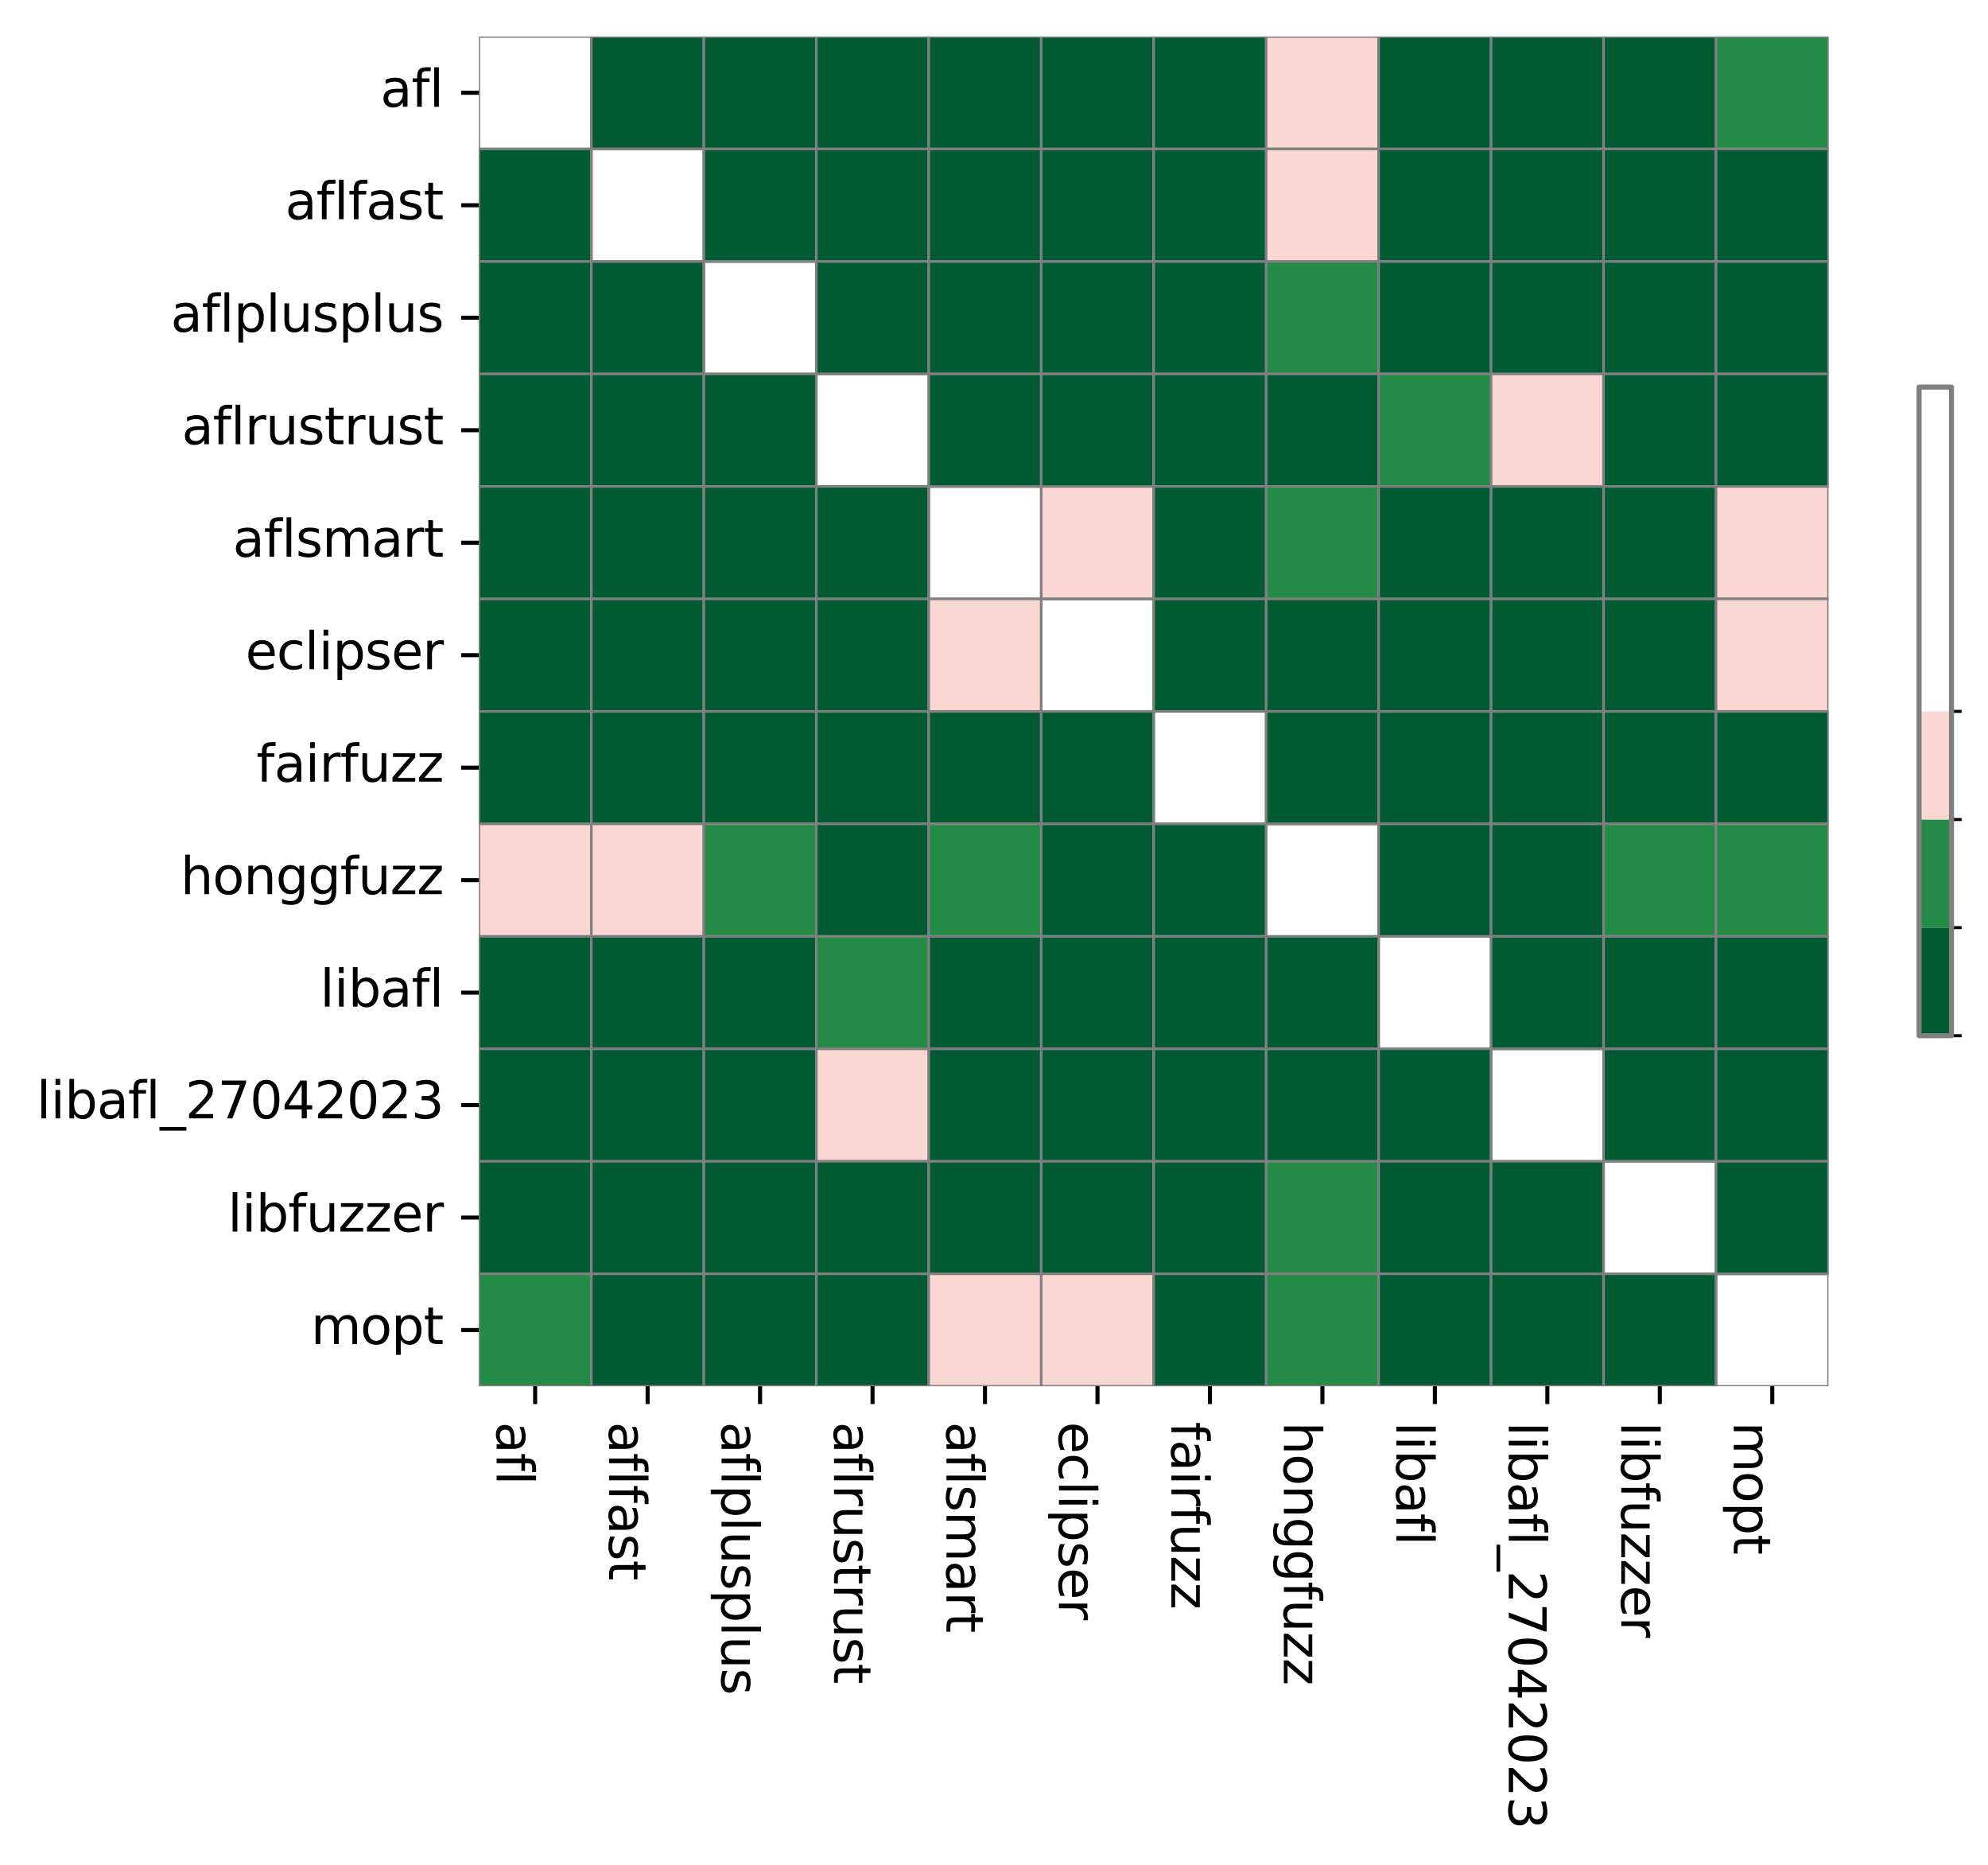 <?xml version="1.0" encoding="utf-8" standalone="no"?>
<!DOCTYPE svg PUBLIC "-//W3C//DTD SVG 1.1//EN"
  "http://www.w3.org/Graphics/SVG/1.1/DTD/svg11.dtd">
<svg xmlns:xlink="http://www.w3.org/1999/xlink" width="391.993pt" height="367.743pt" viewBox="0 0 391.993 367.743" xmlns="http://www.w3.org/2000/svg" version="1.1">
 <defs>
  <style type="text/css">*{stroke-linejoin: round; stroke-linecap: butt}</style>
 </defs>
 <g id="figure_1">
  <g id="patch_1">
   <path d="M 0 367.743 
L 391.993 367.743 
L 391.993 0 
L 0 0 
z
" style="fill: #ffffff"/>
  </g>
  <g id="axes_1">
   <g id="patch_2">
    <path d="M 94.431 273.312 
L 360.543 273.312 
L 360.543 7.2 
L 94.431 7.2 
z
" style="fill: #ffffff"/>
   </g>
   <g id="QuadMesh_1">
    <path d="M 94.431 7.2 
L 116.607 7.2 
L 116.607 29.376 
L 94.431 29.376 
L 94.431 7.2 
" clip-path="url(#pfaaa83b028)" style="fill: none; stroke: #808080; stroke-width: 0.5"/>
    <path d="M 116.607 7.2 
L 138.783 7.2 
L 138.783 29.376 
L 116.607 29.376 
L 116.607 7.2 
" clip-path="url(#pfaaa83b028)" style="fill: #005a32; stroke: #808080; stroke-width: 0.5"/>
    <path d="M 138.783 7.2 
L 160.959 7.2 
L 160.959 29.376 
L 138.783 29.376 
L 138.783 7.2 
" clip-path="url(#pfaaa83b028)" style="fill: #005a32; stroke: #808080; stroke-width: 0.5"/>
    <path d="M 160.959 7.2 
L 183.135 7.2 
L 183.135 29.376 
L 160.959 29.376 
L 160.959 7.2 
" clip-path="url(#pfaaa83b028)" style="fill: #005a32; stroke: #808080; stroke-width: 0.5"/>
    <path d="M 183.135 7.2 
L 205.311 7.2 
L 205.311 29.376 
L 183.135 29.376 
L 183.135 7.2 
" clip-path="url(#pfaaa83b028)" style="fill: #005a32; stroke: #808080; stroke-width: 0.5"/>
    <path d="M 205.311 7.2 
L 227.487 7.2 
L 227.487 29.376 
L 205.311 29.376 
L 205.311 7.2 
" clip-path="url(#pfaaa83b028)" style="fill: #005a32; stroke: #808080; stroke-width: 0.5"/>
    <path d="M 227.487 7.2 
L 249.663 7.2 
L 249.663 29.376 
L 227.487 29.376 
L 227.487 7.2 
" clip-path="url(#pfaaa83b028)" style="fill: #005a32; stroke: #808080; stroke-width: 0.5"/>
    <path d="M 249.663 7.2 
L 271.839 7.2 
L 271.839 29.376 
L 249.663 29.376 
L 249.663 7.2 
" clip-path="url(#pfaaa83b028)" style="fill: #fbd7d4; stroke: #808080; stroke-width: 0.5"/>
    <path d="M 271.839 7.2 
L 294.015 7.2 
L 294.015 29.376 
L 271.839 29.376 
L 271.839 7.2 
" clip-path="url(#pfaaa83b028)" style="fill: #005a32; stroke: #808080; stroke-width: 0.5"/>
    <path d="M 294.015 7.2 
L 316.191 7.2 
L 316.191 29.376 
L 294.015 29.376 
L 294.015 7.2 
" clip-path="url(#pfaaa83b028)" style="fill: #005a32; stroke: #808080; stroke-width: 0.5"/>
    <path d="M 316.191 7.2 
L 338.367 7.2 
L 338.367 29.376 
L 316.191 29.376 
L 316.191 7.2 
" clip-path="url(#pfaaa83b028)" style="fill: #005a32; stroke: #808080; stroke-width: 0.5"/>
    <path d="M 338.367 7.2 
L 360.543 7.2 
L 360.543 29.376 
L 338.367 29.376 
L 338.367 7.2 
" clip-path="url(#pfaaa83b028)" style="fill: #238b45; stroke: #808080; stroke-width: 0.5"/>
    <path d="M 94.431 29.376 
L 116.607 29.376 
L 116.607 51.552 
L 94.431 51.552 
L 94.431 29.376 
" clip-path="url(#pfaaa83b028)" style="fill: #005a32; stroke: #808080; stroke-width: 0.5"/>
    <path d="M 116.607 29.376 
L 138.783 29.376 
L 138.783 51.552 
L 116.607 51.552 
L 116.607 29.376 
" clip-path="url(#pfaaa83b028)" style="fill: none; stroke: #808080; stroke-width: 0.5"/>
    <path d="M 138.783 29.376 
L 160.959 29.376 
L 160.959 51.552 
L 138.783 51.552 
L 138.783 29.376 
" clip-path="url(#pfaaa83b028)" style="fill: #005a32; stroke: #808080; stroke-width: 0.5"/>
    <path d="M 160.959 29.376 
L 183.135 29.376 
L 183.135 51.552 
L 160.959 51.552 
L 160.959 29.376 
" clip-path="url(#pfaaa83b028)" style="fill: #005a32; stroke: #808080; stroke-width: 0.5"/>
    <path d="M 183.135 29.376 
L 205.311 29.376 
L 205.311 51.552 
L 183.135 51.552 
L 183.135 29.376 
" clip-path="url(#pfaaa83b028)" style="fill: #005a32; stroke: #808080; stroke-width: 0.5"/>
    <path d="M 205.311 29.376 
L 227.487 29.376 
L 227.487 51.552 
L 205.311 51.552 
L 205.311 29.376 
" clip-path="url(#pfaaa83b028)" style="fill: #005a32; stroke: #808080; stroke-width: 0.5"/>
    <path d="M 227.487 29.376 
L 249.663 29.376 
L 249.663 51.552 
L 227.487 51.552 
L 227.487 29.376 
" clip-path="url(#pfaaa83b028)" style="fill: #005a32; stroke: #808080; stroke-width: 0.5"/>
    <path d="M 249.663 29.376 
L 271.839 29.376 
L 271.839 51.552 
L 249.663 51.552 
L 249.663 29.376 
" clip-path="url(#pfaaa83b028)" style="fill: #fbd7d4; stroke: #808080; stroke-width: 0.5"/>
    <path d="M 271.839 29.376 
L 294.015 29.376 
L 294.015 51.552 
L 271.839 51.552 
L 271.839 29.376 
" clip-path="url(#pfaaa83b028)" style="fill: #005a32; stroke: #808080; stroke-width: 0.5"/>
    <path d="M 294.015 29.376 
L 316.191 29.376 
L 316.191 51.552 
L 294.015 51.552 
L 294.015 29.376 
" clip-path="url(#pfaaa83b028)" style="fill: #005a32; stroke: #808080; stroke-width: 0.5"/>
    <path d="M 316.191 29.376 
L 338.367 29.376 
L 338.367 51.552 
L 316.191 51.552 
L 316.191 29.376 
" clip-path="url(#pfaaa83b028)" style="fill: #005a32; stroke: #808080; stroke-width: 0.5"/>
    <path d="M 338.367 29.376 
L 360.543 29.376 
L 360.543 51.552 
L 338.367 51.552 
L 338.367 29.376 
" clip-path="url(#pfaaa83b028)" style="fill: #005a32; stroke: #808080; stroke-width: 0.5"/>
    <path d="M 94.431 51.552 
L 116.607 51.552 
L 116.607 73.728 
L 94.431 73.728 
L 94.431 51.552 
" clip-path="url(#pfaaa83b028)" style="fill: #005a32; stroke: #808080; stroke-width: 0.5"/>
    <path d="M 116.607 51.552 
L 138.783 51.552 
L 138.783 73.728 
L 116.607 73.728 
L 116.607 51.552 
" clip-path="url(#pfaaa83b028)" style="fill: #005a32; stroke: #808080; stroke-width: 0.5"/>
    <path d="M 138.783 51.552 
L 160.959 51.552 
L 160.959 73.728 
L 138.783 73.728 
L 138.783 51.552 
" clip-path="url(#pfaaa83b028)" style="fill: none; stroke: #808080; stroke-width: 0.5"/>
    <path d="M 160.959 51.552 
L 183.135 51.552 
L 183.135 73.728 
L 160.959 73.728 
L 160.959 51.552 
" clip-path="url(#pfaaa83b028)" style="fill: #005a32; stroke: #808080; stroke-width: 0.5"/>
    <path d="M 183.135 51.552 
L 205.311 51.552 
L 205.311 73.728 
L 183.135 73.728 
L 183.135 51.552 
" clip-path="url(#pfaaa83b028)" style="fill: #005a32; stroke: #808080; stroke-width: 0.5"/>
    <path d="M 205.311 51.552 
L 227.487 51.552 
L 227.487 73.728 
L 205.311 73.728 
L 205.311 51.552 
" clip-path="url(#pfaaa83b028)" style="fill: #005a32; stroke: #808080; stroke-width: 0.5"/>
    <path d="M 227.487 51.552 
L 249.663 51.552 
L 249.663 73.728 
L 227.487 73.728 
L 227.487 51.552 
" clip-path="url(#pfaaa83b028)" style="fill: #005a32; stroke: #808080; stroke-width: 0.5"/>
    <path d="M 249.663 51.552 
L 271.839 51.552 
L 271.839 73.728 
L 249.663 73.728 
L 249.663 51.552 
" clip-path="url(#pfaaa83b028)" style="fill: #238b45; stroke: #808080; stroke-width: 0.5"/>
    <path d="M 271.839 51.552 
L 294.015 51.552 
L 294.015 73.728 
L 271.839 73.728 
L 271.839 51.552 
" clip-path="url(#pfaaa83b028)" style="fill: #005a32; stroke: #808080; stroke-width: 0.5"/>
    <path d="M 294.015 51.552 
L 316.191 51.552 
L 316.191 73.728 
L 294.015 73.728 
L 294.015 51.552 
" clip-path="url(#pfaaa83b028)" style="fill: #005a32; stroke: #808080; stroke-width: 0.5"/>
    <path d="M 316.191 51.552 
L 338.367 51.552 
L 338.367 73.728 
L 316.191 73.728 
L 316.191 51.552 
" clip-path="url(#pfaaa83b028)" style="fill: #005a32; stroke: #808080; stroke-width: 0.5"/>
    <path d="M 338.367 51.552 
L 360.543 51.552 
L 360.543 73.728 
L 338.367 73.728 
L 338.367 51.552 
" clip-path="url(#pfaaa83b028)" style="fill: #005a32; stroke: #808080; stroke-width: 0.5"/>
    <path d="M 94.431 73.728 
L 116.607 73.728 
L 116.607 95.904 
L 94.431 95.904 
L 94.431 73.728 
" clip-path="url(#pfaaa83b028)" style="fill: #005a32; stroke: #808080; stroke-width: 0.5"/>
    <path d="M 116.607 73.728 
L 138.783 73.728 
L 138.783 95.904 
L 116.607 95.904 
L 116.607 73.728 
" clip-path="url(#pfaaa83b028)" style="fill: #005a32; stroke: #808080; stroke-width: 0.5"/>
    <path d="M 138.783 73.728 
L 160.959 73.728 
L 160.959 95.904 
L 138.783 95.904 
L 138.783 73.728 
" clip-path="url(#pfaaa83b028)" style="fill: #005a32; stroke: #808080; stroke-width: 0.5"/>
    <path d="M 160.959 73.728 
L 183.135 73.728 
L 183.135 95.904 
L 160.959 95.904 
L 160.959 73.728 
" clip-path="url(#pfaaa83b028)" style="fill: none; stroke: #808080; stroke-width: 0.5"/>
    <path d="M 183.135 73.728 
L 205.311 73.728 
L 205.311 95.904 
L 183.135 95.904 
L 183.135 73.728 
" clip-path="url(#pfaaa83b028)" style="fill: #005a32; stroke: #808080; stroke-width: 0.5"/>
    <path d="M 205.311 73.728 
L 227.487 73.728 
L 227.487 95.904 
L 205.311 95.904 
L 205.311 73.728 
" clip-path="url(#pfaaa83b028)" style="fill: #005a32; stroke: #808080; stroke-width: 0.5"/>
    <path d="M 227.487 73.728 
L 249.663 73.728 
L 249.663 95.904 
L 227.487 95.904 
L 227.487 73.728 
" clip-path="url(#pfaaa83b028)" style="fill: #005a32; stroke: #808080; stroke-width: 0.5"/>
    <path d="M 249.663 73.728 
L 271.839 73.728 
L 271.839 95.904 
L 249.663 95.904 
L 249.663 73.728 
" clip-path="url(#pfaaa83b028)" style="fill: #005a32; stroke: #808080; stroke-width: 0.5"/>
    <path d="M 271.839 73.728 
L 294.015 73.728 
L 294.015 95.904 
L 271.839 95.904 
L 271.839 73.728 
" clip-path="url(#pfaaa83b028)" style="fill: #238b45; stroke: #808080; stroke-width: 0.5"/>
    <path d="M 294.015 73.728 
L 316.191 73.728 
L 316.191 95.904 
L 294.015 95.904 
L 294.015 73.728 
" clip-path="url(#pfaaa83b028)" style="fill: #fbd7d4; stroke: #808080; stroke-width: 0.5"/>
    <path d="M 316.191 73.728 
L 338.367 73.728 
L 338.367 95.904 
L 316.191 95.904 
L 316.191 73.728 
" clip-path="url(#pfaaa83b028)" style="fill: #005a32; stroke: #808080; stroke-width: 0.5"/>
    <path d="M 338.367 73.728 
L 360.543 73.728 
L 360.543 95.904 
L 338.367 95.904 
L 338.367 73.728 
" clip-path="url(#pfaaa83b028)" style="fill: #005a32; stroke: #808080; stroke-width: 0.5"/>
    <path d="M 94.431 95.904 
L 116.607 95.904 
L 116.607 118.08 
L 94.431 118.08 
L 94.431 95.904 
" clip-path="url(#pfaaa83b028)" style="fill: #005a32; stroke: #808080; stroke-width: 0.5"/>
    <path d="M 116.607 95.904 
L 138.783 95.904 
L 138.783 118.08 
L 116.607 118.08 
L 116.607 95.904 
" clip-path="url(#pfaaa83b028)" style="fill: #005a32; stroke: #808080; stroke-width: 0.5"/>
    <path d="M 138.783 95.904 
L 160.959 95.904 
L 160.959 118.08 
L 138.783 118.08 
L 138.783 95.904 
" clip-path="url(#pfaaa83b028)" style="fill: #005a32; stroke: #808080; stroke-width: 0.5"/>
    <path d="M 160.959 95.904 
L 183.135 95.904 
L 183.135 118.08 
L 160.959 118.08 
L 160.959 95.904 
" clip-path="url(#pfaaa83b028)" style="fill: #005a32; stroke: #808080; stroke-width: 0.5"/>
    <path d="M 183.135 95.904 
L 205.311 95.904 
L 205.311 118.08 
L 183.135 118.08 
L 183.135 95.904 
" clip-path="url(#pfaaa83b028)" style="fill: none; stroke: #808080; stroke-width: 0.5"/>
    <path d="M 205.311 95.904 
L 227.487 95.904 
L 227.487 118.08 
L 205.311 118.08 
L 205.311 95.904 
" clip-path="url(#pfaaa83b028)" style="fill: #fbd7d4; stroke: #808080; stroke-width: 0.5"/>
    <path d="M 227.487 95.904 
L 249.663 95.904 
L 249.663 118.08 
L 227.487 118.08 
L 227.487 95.904 
" clip-path="url(#pfaaa83b028)" style="fill: #005a32; stroke: #808080; stroke-width: 0.5"/>
    <path d="M 249.663 95.904 
L 271.839 95.904 
L 271.839 118.08 
L 249.663 118.08 
L 249.663 95.904 
" clip-path="url(#pfaaa83b028)" style="fill: #238b45; stroke: #808080; stroke-width: 0.5"/>
    <path d="M 271.839 95.904 
L 294.015 95.904 
L 294.015 118.08 
L 271.839 118.08 
L 271.839 95.904 
" clip-path="url(#pfaaa83b028)" style="fill: #005a32; stroke: #808080; stroke-width: 0.5"/>
    <path d="M 294.015 95.904 
L 316.191 95.904 
L 316.191 118.08 
L 294.015 118.08 
L 294.015 95.904 
" clip-path="url(#pfaaa83b028)" style="fill: #005a32; stroke: #808080; stroke-width: 0.5"/>
    <path d="M 316.191 95.904 
L 338.367 95.904 
L 338.367 118.08 
L 316.191 118.08 
L 316.191 95.904 
" clip-path="url(#pfaaa83b028)" style="fill: #005a32; stroke: #808080; stroke-width: 0.5"/>
    <path d="M 338.367 95.904 
L 360.543 95.904 
L 360.543 118.08 
L 338.367 118.08 
L 338.367 95.904 
" clip-path="url(#pfaaa83b028)" style="fill: #fbd7d4; stroke: #808080; stroke-width: 0.5"/>
    <path d="M 94.431 118.08 
L 116.607 118.08 
L 116.607 140.256 
L 94.431 140.256 
L 94.431 118.08 
" clip-path="url(#pfaaa83b028)" style="fill: #005a32; stroke: #808080; stroke-width: 0.5"/>
    <path d="M 116.607 118.08 
L 138.783 118.08 
L 138.783 140.256 
L 116.607 140.256 
L 116.607 118.08 
" clip-path="url(#pfaaa83b028)" style="fill: #005a32; stroke: #808080; stroke-width: 0.5"/>
    <path d="M 138.783 118.08 
L 160.959 118.08 
L 160.959 140.256 
L 138.783 140.256 
L 138.783 118.08 
" clip-path="url(#pfaaa83b028)" style="fill: #005a32; stroke: #808080; stroke-width: 0.5"/>
    <path d="M 160.959 118.08 
L 183.135 118.08 
L 183.135 140.256 
L 160.959 140.256 
L 160.959 118.08 
" clip-path="url(#pfaaa83b028)" style="fill: #005a32; stroke: #808080; stroke-width: 0.5"/>
    <path d="M 183.135 118.08 
L 205.311 118.08 
L 205.311 140.256 
L 183.135 140.256 
L 183.135 118.08 
" clip-path="url(#pfaaa83b028)" style="fill: #fbd7d4; stroke: #808080; stroke-width: 0.5"/>
    <path d="M 205.311 118.08 
L 227.487 118.08 
L 227.487 140.256 
L 205.311 140.256 
L 205.311 118.08 
" clip-path="url(#pfaaa83b028)" style="fill: none; stroke: #808080; stroke-width: 0.5"/>
    <path d="M 227.487 118.08 
L 249.663 118.08 
L 249.663 140.256 
L 227.487 140.256 
L 227.487 118.08 
" clip-path="url(#pfaaa83b028)" style="fill: #005a32; stroke: #808080; stroke-width: 0.5"/>
    <path d="M 249.663 118.08 
L 271.839 118.08 
L 271.839 140.256 
L 249.663 140.256 
L 249.663 118.08 
" clip-path="url(#pfaaa83b028)" style="fill: #005a32; stroke: #808080; stroke-width: 0.5"/>
    <path d="M 271.839 118.08 
L 294.015 118.08 
L 294.015 140.256 
L 271.839 140.256 
L 271.839 118.08 
" clip-path="url(#pfaaa83b028)" style="fill: #005a32; stroke: #808080; stroke-width: 0.5"/>
    <path d="M 294.015 118.08 
L 316.191 118.08 
L 316.191 140.256 
L 294.015 140.256 
L 294.015 118.08 
" clip-path="url(#pfaaa83b028)" style="fill: #005a32; stroke: #808080; stroke-width: 0.5"/>
    <path d="M 316.191 118.08 
L 338.367 118.08 
L 338.367 140.256 
L 316.191 140.256 
L 316.191 118.08 
" clip-path="url(#pfaaa83b028)" style="fill: #005a32; stroke: #808080; stroke-width: 0.5"/>
    <path d="M 338.367 118.08 
L 360.543 118.08 
L 360.543 140.256 
L 338.367 140.256 
L 338.367 118.08 
" clip-path="url(#pfaaa83b028)" style="fill: #fbd7d4; stroke: #808080; stroke-width: 0.5"/>
    <path d="M 94.431 140.256 
L 116.607 140.256 
L 116.607 162.432 
L 94.431 162.432 
L 94.431 140.256 
" clip-path="url(#pfaaa83b028)" style="fill: #005a32; stroke: #808080; stroke-width: 0.5"/>
    <path d="M 116.607 140.256 
L 138.783 140.256 
L 138.783 162.432 
L 116.607 162.432 
L 116.607 140.256 
" clip-path="url(#pfaaa83b028)" style="fill: #005a32; stroke: #808080; stroke-width: 0.5"/>
    <path d="M 138.783 140.256 
L 160.959 140.256 
L 160.959 162.432 
L 138.783 162.432 
L 138.783 140.256 
" clip-path="url(#pfaaa83b028)" style="fill: #005a32; stroke: #808080; stroke-width: 0.5"/>
    <path d="M 160.959 140.256 
L 183.135 140.256 
L 183.135 162.432 
L 160.959 162.432 
L 160.959 140.256 
" clip-path="url(#pfaaa83b028)" style="fill: #005a32; stroke: #808080; stroke-width: 0.5"/>
    <path d="M 183.135 140.256 
L 205.311 140.256 
L 205.311 162.432 
L 183.135 162.432 
L 183.135 140.256 
" clip-path="url(#pfaaa83b028)" style="fill: #005a32; stroke: #808080; stroke-width: 0.5"/>
    <path d="M 205.311 140.256 
L 227.487 140.256 
L 227.487 162.432 
L 205.311 162.432 
L 205.311 140.256 
" clip-path="url(#pfaaa83b028)" style="fill: #005a32; stroke: #808080; stroke-width: 0.5"/>
    <path d="M 227.487 140.256 
L 249.663 140.256 
L 249.663 162.432 
L 227.487 162.432 
L 227.487 140.256 
" clip-path="url(#pfaaa83b028)" style="fill: none; stroke: #808080; stroke-width: 0.5"/>
    <path d="M 249.663 140.256 
L 271.839 140.256 
L 271.839 162.432 
L 249.663 162.432 
L 249.663 140.256 
" clip-path="url(#pfaaa83b028)" style="fill: #005a32; stroke: #808080; stroke-width: 0.5"/>
    <path d="M 271.839 140.256 
L 294.015 140.256 
L 294.015 162.432 
L 271.839 162.432 
L 271.839 140.256 
" clip-path="url(#pfaaa83b028)" style="fill: #005a32; stroke: #808080; stroke-width: 0.5"/>
    <path d="M 294.015 140.256 
L 316.191 140.256 
L 316.191 162.432 
L 294.015 162.432 
L 294.015 140.256 
" clip-path="url(#pfaaa83b028)" style="fill: #005a32; stroke: #808080; stroke-width: 0.5"/>
    <path d="M 316.191 140.256 
L 338.367 140.256 
L 338.367 162.432 
L 316.191 162.432 
L 316.191 140.256 
" clip-path="url(#pfaaa83b028)" style="fill: #005a32; stroke: #808080; stroke-width: 0.5"/>
    <path d="M 338.367 140.256 
L 360.543 140.256 
L 360.543 162.432 
L 338.367 162.432 
L 338.367 140.256 
" clip-path="url(#pfaaa83b028)" style="fill: #005a32; stroke: #808080; stroke-width: 0.5"/>
    <path d="M 94.431 162.432 
L 116.607 162.432 
L 116.607 184.608 
L 94.431 184.608 
L 94.431 162.432 
" clip-path="url(#pfaaa83b028)" style="fill: #fbd7d4; stroke: #808080; stroke-width: 0.5"/>
    <path d="M 116.607 162.432 
L 138.783 162.432 
L 138.783 184.608 
L 116.607 184.608 
L 116.607 162.432 
" clip-path="url(#pfaaa83b028)" style="fill: #fbd7d4; stroke: #808080; stroke-width: 0.5"/>
    <path d="M 138.783 162.432 
L 160.959 162.432 
L 160.959 184.608 
L 138.783 184.608 
L 138.783 162.432 
" clip-path="url(#pfaaa83b028)" style="fill: #238b45; stroke: #808080; stroke-width: 0.5"/>
    <path d="M 160.959 162.432 
L 183.135 162.432 
L 183.135 184.608 
L 160.959 184.608 
L 160.959 162.432 
" clip-path="url(#pfaaa83b028)" style="fill: #005a32; stroke: #808080; stroke-width: 0.5"/>
    <path d="M 183.135 162.432 
L 205.311 162.432 
L 205.311 184.608 
L 183.135 184.608 
L 183.135 162.432 
" clip-path="url(#pfaaa83b028)" style="fill: #238b45; stroke: #808080; stroke-width: 0.5"/>
    <path d="M 205.311 162.432 
L 227.487 162.432 
L 227.487 184.608 
L 205.311 184.608 
L 205.311 162.432 
" clip-path="url(#pfaaa83b028)" style="fill: #005a32; stroke: #808080; stroke-width: 0.5"/>
    <path d="M 227.487 162.432 
L 249.663 162.432 
L 249.663 184.608 
L 227.487 184.608 
L 227.487 162.432 
" clip-path="url(#pfaaa83b028)" style="fill: #005a32; stroke: #808080; stroke-width: 0.5"/>
    <path d="M 249.663 162.432 
L 271.839 162.432 
L 271.839 184.608 
L 249.663 184.608 
L 249.663 162.432 
" clip-path="url(#pfaaa83b028)" style="fill: none; stroke: #808080; stroke-width: 0.5"/>
    <path d="M 271.839 162.432 
L 294.015 162.432 
L 294.015 184.608 
L 271.839 184.608 
L 271.839 162.432 
" clip-path="url(#pfaaa83b028)" style="fill: #005a32; stroke: #808080; stroke-width: 0.5"/>
    <path d="M 294.015 162.432 
L 316.191 162.432 
L 316.191 184.608 
L 294.015 184.608 
L 294.015 162.432 
" clip-path="url(#pfaaa83b028)" style="fill: #005a32; stroke: #808080; stroke-width: 0.5"/>
    <path d="M 316.191 162.432 
L 338.367 162.432 
L 338.367 184.608 
L 316.191 184.608 
L 316.191 162.432 
" clip-path="url(#pfaaa83b028)" style="fill: #238b45; stroke: #808080; stroke-width: 0.5"/>
    <path d="M 338.367 162.432 
L 360.543 162.432 
L 360.543 184.608 
L 338.367 184.608 
L 338.367 162.432 
" clip-path="url(#pfaaa83b028)" style="fill: #238b45; stroke: #808080; stroke-width: 0.5"/>
    <path d="M 94.431 184.608 
L 116.607 184.608 
L 116.607 206.784 
L 94.431 206.784 
L 94.431 184.608 
" clip-path="url(#pfaaa83b028)" style="fill: #005a32; stroke: #808080; stroke-width: 0.5"/>
    <path d="M 116.607 184.608 
L 138.783 184.608 
L 138.783 206.784 
L 116.607 206.784 
L 116.607 184.608 
" clip-path="url(#pfaaa83b028)" style="fill: #005a32; stroke: #808080; stroke-width: 0.5"/>
    <path d="M 138.783 184.608 
L 160.959 184.608 
L 160.959 206.784 
L 138.783 206.784 
L 138.783 184.608 
" clip-path="url(#pfaaa83b028)" style="fill: #005a32; stroke: #808080; stroke-width: 0.5"/>
    <path d="M 160.959 184.608 
L 183.135 184.608 
L 183.135 206.784 
L 160.959 206.784 
L 160.959 184.608 
" clip-path="url(#pfaaa83b028)" style="fill: #238b45; stroke: #808080; stroke-width: 0.5"/>
    <path d="M 183.135 184.608 
L 205.311 184.608 
L 205.311 206.784 
L 183.135 206.784 
L 183.135 184.608 
" clip-path="url(#pfaaa83b028)" style="fill: #005a32; stroke: #808080; stroke-width: 0.5"/>
    <path d="M 205.311 184.608 
L 227.487 184.608 
L 227.487 206.784 
L 205.311 206.784 
L 205.311 184.608 
" clip-path="url(#pfaaa83b028)" style="fill: #005a32; stroke: #808080; stroke-width: 0.5"/>
    <path d="M 227.487 184.608 
L 249.663 184.608 
L 249.663 206.784 
L 227.487 206.784 
L 227.487 184.608 
" clip-path="url(#pfaaa83b028)" style="fill: #005a32; stroke: #808080; stroke-width: 0.5"/>
    <path d="M 249.663 184.608 
L 271.839 184.608 
L 271.839 206.784 
L 249.663 206.784 
L 249.663 184.608 
" clip-path="url(#pfaaa83b028)" style="fill: #005a32; stroke: #808080; stroke-width: 0.5"/>
    <path d="M 271.839 184.608 
L 294.015 184.608 
L 294.015 206.784 
L 271.839 206.784 
L 271.839 184.608 
" clip-path="url(#pfaaa83b028)" style="fill: none; stroke: #808080; stroke-width: 0.5"/>
    <path d="M 294.015 184.608 
L 316.191 184.608 
L 316.191 206.784 
L 294.015 206.784 
L 294.015 184.608 
" clip-path="url(#pfaaa83b028)" style="fill: #005a32; stroke: #808080; stroke-width: 0.5"/>
    <path d="M 316.191 184.608 
L 338.367 184.608 
L 338.367 206.784 
L 316.191 206.784 
L 316.191 184.608 
" clip-path="url(#pfaaa83b028)" style="fill: #005a32; stroke: #808080; stroke-width: 0.5"/>
    <path d="M 338.367 184.608 
L 360.543 184.608 
L 360.543 206.784 
L 338.367 206.784 
L 338.367 184.608 
" clip-path="url(#pfaaa83b028)" style="fill: #005a32; stroke: #808080; stroke-width: 0.5"/>
    <path d="M 94.431 206.784 
L 116.607 206.784 
L 116.607 228.96 
L 94.431 228.96 
L 94.431 206.784 
" clip-path="url(#pfaaa83b028)" style="fill: #005a32; stroke: #808080; stroke-width: 0.5"/>
    <path d="M 116.607 206.784 
L 138.783 206.784 
L 138.783 228.96 
L 116.607 228.96 
L 116.607 206.784 
" clip-path="url(#pfaaa83b028)" style="fill: #005a32; stroke: #808080; stroke-width: 0.5"/>
    <path d="M 138.783 206.784 
L 160.959 206.784 
L 160.959 228.96 
L 138.783 228.96 
L 138.783 206.784 
" clip-path="url(#pfaaa83b028)" style="fill: #005a32; stroke: #808080; stroke-width: 0.5"/>
    <path d="M 160.959 206.784 
L 183.135 206.784 
L 183.135 228.96 
L 160.959 228.96 
L 160.959 206.784 
" clip-path="url(#pfaaa83b028)" style="fill: #fbd7d4; stroke: #808080; stroke-width: 0.5"/>
    <path d="M 183.135 206.784 
L 205.311 206.784 
L 205.311 228.96 
L 183.135 228.96 
L 183.135 206.784 
" clip-path="url(#pfaaa83b028)" style="fill: #005a32; stroke: #808080; stroke-width: 0.5"/>
    <path d="M 205.311 206.784 
L 227.487 206.784 
L 227.487 228.96 
L 205.311 228.96 
L 205.311 206.784 
" clip-path="url(#pfaaa83b028)" style="fill: #005a32; stroke: #808080; stroke-width: 0.5"/>
    <path d="M 227.487 206.784 
L 249.663 206.784 
L 249.663 228.96 
L 227.487 228.96 
L 227.487 206.784 
" clip-path="url(#pfaaa83b028)" style="fill: #005a32; stroke: #808080; stroke-width: 0.5"/>
    <path d="M 249.663 206.784 
L 271.839 206.784 
L 271.839 228.96 
L 249.663 228.96 
L 249.663 206.784 
" clip-path="url(#pfaaa83b028)" style="fill: #005a32; stroke: #808080; stroke-width: 0.5"/>
    <path d="M 271.839 206.784 
L 294.015 206.784 
L 294.015 228.96 
L 271.839 228.96 
L 271.839 206.784 
" clip-path="url(#pfaaa83b028)" style="fill: #005a32; stroke: #808080; stroke-width: 0.5"/>
    <path d="M 294.015 206.784 
L 316.191 206.784 
L 316.191 228.96 
L 294.015 228.96 
L 294.015 206.784 
" clip-path="url(#pfaaa83b028)" style="fill: none; stroke: #808080; stroke-width: 0.5"/>
    <path d="M 316.191 206.784 
L 338.367 206.784 
L 338.367 228.96 
L 316.191 228.96 
L 316.191 206.784 
" clip-path="url(#pfaaa83b028)" style="fill: #005a32; stroke: #808080; stroke-width: 0.5"/>
    <path d="M 338.367 206.784 
L 360.543 206.784 
L 360.543 228.96 
L 338.367 228.96 
L 338.367 206.784 
" clip-path="url(#pfaaa83b028)" style="fill: #005a32; stroke: #808080; stroke-width: 0.5"/>
    <path d="M 94.431 228.96 
L 116.607 228.96 
L 116.607 251.136 
L 94.431 251.136 
L 94.431 228.96 
" clip-path="url(#pfaaa83b028)" style="fill: #005a32; stroke: #808080; stroke-width: 0.5"/>
    <path d="M 116.607 228.96 
L 138.783 228.96 
L 138.783 251.136 
L 116.607 251.136 
L 116.607 228.96 
" clip-path="url(#pfaaa83b028)" style="fill: #005a32; stroke: #808080; stroke-width: 0.5"/>
    <path d="M 138.783 228.96 
L 160.959 228.96 
L 160.959 251.136 
L 138.783 251.136 
L 138.783 228.96 
" clip-path="url(#pfaaa83b028)" style="fill: #005a32; stroke: #808080; stroke-width: 0.5"/>
    <path d="M 160.959 228.96 
L 183.135 228.96 
L 183.135 251.136 
L 160.959 251.136 
L 160.959 228.96 
" clip-path="url(#pfaaa83b028)" style="fill: #005a32; stroke: #808080; stroke-width: 0.5"/>
    <path d="M 183.135 228.96 
L 205.311 228.96 
L 205.311 251.136 
L 183.135 251.136 
L 183.135 228.96 
" clip-path="url(#pfaaa83b028)" style="fill: #005a32; stroke: #808080; stroke-width: 0.5"/>
    <path d="M 205.311 228.96 
L 227.487 228.96 
L 227.487 251.136 
L 205.311 251.136 
L 205.311 228.96 
" clip-path="url(#pfaaa83b028)" style="fill: #005a32; stroke: #808080; stroke-width: 0.5"/>
    <path d="M 227.487 228.96 
L 249.663 228.96 
L 249.663 251.136 
L 227.487 251.136 
L 227.487 228.96 
" clip-path="url(#pfaaa83b028)" style="fill: #005a32; stroke: #808080; stroke-width: 0.5"/>
    <path d="M 249.663 228.96 
L 271.839 228.96 
L 271.839 251.136 
L 249.663 251.136 
L 249.663 228.96 
" clip-path="url(#pfaaa83b028)" style="fill: #238b45; stroke: #808080; stroke-width: 0.5"/>
    <path d="M 271.839 228.96 
L 294.015 228.96 
L 294.015 251.136 
L 271.839 251.136 
L 271.839 228.96 
" clip-path="url(#pfaaa83b028)" style="fill: #005a32; stroke: #808080; stroke-width: 0.5"/>
    <path d="M 294.015 228.96 
L 316.191 228.96 
L 316.191 251.136 
L 294.015 251.136 
L 294.015 228.96 
" clip-path="url(#pfaaa83b028)" style="fill: #005a32; stroke: #808080; stroke-width: 0.5"/>
    <path d="M 316.191 228.96 
L 338.367 228.96 
L 338.367 251.136 
L 316.191 251.136 
L 316.191 228.96 
" clip-path="url(#pfaaa83b028)" style="fill: none; stroke: #808080; stroke-width: 0.5"/>
    <path d="M 338.367 228.96 
L 360.543 228.96 
L 360.543 251.136 
L 338.367 251.136 
L 338.367 228.96 
" clip-path="url(#pfaaa83b028)" style="fill: #005a32; stroke: #808080; stroke-width: 0.5"/>
    <path d="M 94.431 251.136 
L 116.607 251.136 
L 116.607 273.312 
L 94.431 273.312 
L 94.431 251.136 
" clip-path="url(#pfaaa83b028)" style="fill: #238b45; stroke: #808080; stroke-width: 0.5"/>
    <path d="M 116.607 251.136 
L 138.783 251.136 
L 138.783 273.312 
L 116.607 273.312 
L 116.607 251.136 
" clip-path="url(#pfaaa83b028)" style="fill: #005a32; stroke: #808080; stroke-width: 0.5"/>
    <path d="M 138.783 251.136 
L 160.959 251.136 
L 160.959 273.312 
L 138.783 273.312 
L 138.783 251.136 
" clip-path="url(#pfaaa83b028)" style="fill: #005a32; stroke: #808080; stroke-width: 0.5"/>
    <path d="M 160.959 251.136 
L 183.135 251.136 
L 183.135 273.312 
L 160.959 273.312 
L 160.959 251.136 
" clip-path="url(#pfaaa83b028)" style="fill: #005a32; stroke: #808080; stroke-width: 0.5"/>
    <path d="M 183.135 251.136 
L 205.311 251.136 
L 205.311 273.312 
L 183.135 273.312 
L 183.135 251.136 
" clip-path="url(#pfaaa83b028)" style="fill: #fbd7d4; stroke: #808080; stroke-width: 0.5"/>
    <path d="M 205.311 251.136 
L 227.487 251.136 
L 227.487 273.312 
L 205.311 273.312 
L 205.311 251.136 
" clip-path="url(#pfaaa83b028)" style="fill: #fbd7d4; stroke: #808080; stroke-width: 0.5"/>
    <path d="M 227.487 251.136 
L 249.663 251.136 
L 249.663 273.312 
L 227.487 273.312 
L 227.487 251.136 
" clip-path="url(#pfaaa83b028)" style="fill: #005a32; stroke: #808080; stroke-width: 0.5"/>
    <path d="M 249.663 251.136 
L 271.839 251.136 
L 271.839 273.312 
L 249.663 273.312 
L 249.663 251.136 
" clip-path="url(#pfaaa83b028)" style="fill: #238b45; stroke: #808080; stroke-width: 0.5"/>
    <path d="M 271.839 251.136 
L 294.015 251.136 
L 294.015 273.312 
L 271.839 273.312 
L 271.839 251.136 
" clip-path="url(#pfaaa83b028)" style="fill: #005a32; stroke: #808080; stroke-width: 0.5"/>
    <path d="M 294.015 251.136 
L 316.191 251.136 
L 316.191 273.312 
L 294.015 273.312 
L 294.015 251.136 
" clip-path="url(#pfaaa83b028)" style="fill: #005a32; stroke: #808080; stroke-width: 0.5"/>
    <path d="M 316.191 251.136 
L 338.367 251.136 
L 338.367 273.312 
L 316.191 273.312 
L 316.191 251.136 
" clip-path="url(#pfaaa83b028)" style="fill: #005a32; stroke: #808080; stroke-width: 0.5"/>
    <path d="M 338.367 251.136 
L 360.543 251.136 
L 360.543 273.312 
L 338.367 273.312 
L 338.367 251.136 
" clip-path="url(#pfaaa83b028)" style="fill: none; stroke: #808080; stroke-width: 0.5"/>
   </g>
   <g id="matplotlib.axis_1">
    <g id="xtick_1">
     <g id="line2d_1">
      <defs>
       <path id="mbbc133af51" d="M 0 0 
L 0 3.5 
" style="stroke: #000000; stroke-width: 0.8"/>
      </defs>
      <g>
       <use xlink:href="#mbbc133af51" x="105.519" y="273.312" style="stroke: #000000; stroke-width: 0.8"/>
      </g>
     </g>
     <g id="text_1">
      <!-- afl -->
      <g transform="translate(97.921 280.312) rotate(-270) scale(0.1 -0.1)">
       <defs>
        <path id="DejaVuSans-61" d="M 2194 1759 
Q 1497 1759 1228 1600 
Q 959 1441 959 1056 
Q 959 750 1161 570 
Q 1363 391 1709 391 
Q 2188 391 2477 730 
Q 2766 1069 2766 1631 
L 2766 1759 
L 2194 1759 
z
M 3341 1997 
L 3341 0 
L 2766 0 
L 2766 531 
Q 2569 213 2275 61 
Q 1981 -91 1556 -91 
Q 1019 -91 701 211 
Q 384 513 384 1019 
Q 384 1609 779 1909 
Q 1175 2209 1959 2209 
L 2766 2209 
L 2766 2266 
Q 2766 2663 2505 2880 
Q 2244 3097 1772 3097 
Q 1472 3097 1187 3025 
Q 903 2953 641 2809 
L 641 3341 
Q 956 3463 1253 3523 
Q 1550 3584 1831 3584 
Q 2591 3584 2966 3190 
Q 3341 2797 3341 1997 
z
" transform="scale(0.016)"/>
        <path id="DejaVuSans-66" d="M 2375 4863 
L 2375 4384 
L 1825 4384 
Q 1516 4384 1395 4259 
Q 1275 4134 1275 3809 
L 1275 3500 
L 2222 3500 
L 2222 3053 
L 1275 3053 
L 1275 0 
L 697 0 
L 697 3053 
L 147 3053 
L 147 3500 
L 697 3500 
L 697 3744 
Q 697 4328 969 4595 
Q 1241 4863 1831 4863 
L 2375 4863 
z
" transform="scale(0.016)"/>
        <path id="DejaVuSans-6c" d="M 603 4863 
L 1178 4863 
L 1178 0 
L 603 0 
L 603 4863 
z
" transform="scale(0.016)"/>
       </defs>
       <use xlink:href="#DejaVuSans-61"/>
       <use xlink:href="#DejaVuSans-66" x="61.279"/>
       <use xlink:href="#DejaVuSans-6c" x="96.484"/>
      </g>
     </g>
    </g>
    <g id="xtick_2">
     <g id="line2d_2">
      <g>
       <use xlink:href="#mbbc133af51" x="127.695" y="273.312" style="stroke: #000000; stroke-width: 0.8"/>
      </g>
     </g>
     <g id="text_2">
      <!-- aflfast -->
      <g transform="translate(120.097 280.312) rotate(-270) scale(0.1 -0.1)">
       <defs>
        <path id="DejaVuSans-73" d="M 2834 3397 
L 2834 2853 
Q 2591 2978 2328 3040 
Q 2066 3103 1784 3103 
Q 1356 3103 1142 2972 
Q 928 2841 928 2578 
Q 928 2378 1081 2264 
Q 1234 2150 1697 2047 
L 1894 2003 
Q 2506 1872 2764 1633 
Q 3022 1394 3022 966 
Q 3022 478 2636 193 
Q 2250 -91 1575 -91 
Q 1294 -91 989 -36 
Q 684 19 347 128 
L 347 722 
Q 666 556 975 473 
Q 1284 391 1588 391 
Q 1994 391 2212 530 
Q 2431 669 2431 922 
Q 2431 1156 2273 1281 
Q 2116 1406 1581 1522 
L 1381 1569 
Q 847 1681 609 1914 
Q 372 2147 372 2553 
Q 372 3047 722 3315 
Q 1072 3584 1716 3584 
Q 2034 3584 2315 3537 
Q 2597 3491 2834 3397 
z
" transform="scale(0.016)"/>
        <path id="DejaVuSans-74" d="M 1172 4494 
L 1172 3500 
L 2356 3500 
L 2356 3053 
L 1172 3053 
L 1172 1153 
Q 1172 725 1289 603 
Q 1406 481 1766 481 
L 2356 481 
L 2356 0 
L 1766 0 
Q 1100 0 847 248 
Q 594 497 594 1153 
L 594 3053 
L 172 3053 
L 172 3500 
L 594 3500 
L 594 4494 
L 1172 4494 
z
" transform="scale(0.016)"/>
       </defs>
       <use xlink:href="#DejaVuSans-61"/>
       <use xlink:href="#DejaVuSans-66" x="61.279"/>
       <use xlink:href="#DejaVuSans-6c" x="96.484"/>
       <use xlink:href="#DejaVuSans-66" x="124.268"/>
       <use xlink:href="#DejaVuSans-61" x="159.473"/>
       <use xlink:href="#DejaVuSans-73" x="220.752"/>
       <use xlink:href="#DejaVuSans-74" x="272.852"/>
      </g>
     </g>
    </g>
    <g id="xtick_3">
     <g id="line2d_3">
      <g>
       <use xlink:href="#mbbc133af51" x="149.871" y="273.312" style="stroke: #000000; stroke-width: 0.8"/>
      </g>
     </g>
     <g id="text_3">
      <!-- aflplusplus -->
      <g transform="translate(142.273 280.312) rotate(-270) scale(0.1 -0.1)">
       <defs>
        <path id="DejaVuSans-70" d="M 1159 525 
L 1159 -1331 
L 581 -1331 
L 581 3500 
L 1159 3500 
L 1159 2969 
Q 1341 3281 1617 3432 
Q 1894 3584 2278 3584 
Q 2916 3584 3314 3078 
Q 3713 2572 3713 1747 
Q 3713 922 3314 415 
Q 2916 -91 2278 -91 
Q 1894 -91 1617 61 
Q 1341 213 1159 525 
z
M 3116 1747 
Q 3116 2381 2855 2742 
Q 2594 3103 2138 3103 
Q 1681 3103 1420 2742 
Q 1159 2381 1159 1747 
Q 1159 1113 1420 752 
Q 1681 391 2138 391 
Q 2594 391 2855 752 
Q 3116 1113 3116 1747 
z
" transform="scale(0.016)"/>
        <path id="DejaVuSans-75" d="M 544 1381 
L 544 3500 
L 1119 3500 
L 1119 1403 
Q 1119 906 1312 657 
Q 1506 409 1894 409 
Q 2359 409 2629 706 
Q 2900 1003 2900 1516 
L 2900 3500 
L 3475 3500 
L 3475 0 
L 2900 0 
L 2900 538 
Q 2691 219 2414 64 
Q 2138 -91 1772 -91 
Q 1169 -91 856 284 
Q 544 659 544 1381 
z
M 1991 3584 
L 1991 3584 
z
" transform="scale(0.016)"/>
       </defs>
       <use xlink:href="#DejaVuSans-61"/>
       <use xlink:href="#DejaVuSans-66" x="61.279"/>
       <use xlink:href="#DejaVuSans-6c" x="96.484"/>
       <use xlink:href="#DejaVuSans-70" x="124.268"/>
       <use xlink:href="#DejaVuSans-6c" x="187.744"/>
       <use xlink:href="#DejaVuSans-75" x="215.527"/>
       <use xlink:href="#DejaVuSans-73" x="278.906"/>
       <use xlink:href="#DejaVuSans-70" x="331.006"/>
       <use xlink:href="#DejaVuSans-6c" x="394.482"/>
       <use xlink:href="#DejaVuSans-75" x="422.266"/>
       <use xlink:href="#DejaVuSans-73" x="485.645"/>
      </g>
     </g>
    </g>
    <g id="xtick_4">
     <g id="line2d_4">
      <g>
       <use xlink:href="#mbbc133af51" x="172.047" y="273.312" style="stroke: #000000; stroke-width: 0.8"/>
      </g>
     </g>
     <g id="text_4">
      <!-- aflrustrust -->
      <g transform="translate(164.449 280.312) rotate(-270) scale(0.1 -0.1)">
       <defs>
        <path id="DejaVuSans-72" d="M 2631 2963 
Q 2534 3019 2420 3045 
Q 2306 3072 2169 3072 
Q 1681 3072 1420 2755 
Q 1159 2438 1159 1844 
L 1159 0 
L 581 0 
L 581 3500 
L 1159 3500 
L 1159 2956 
Q 1341 3275 1631 3429 
Q 1922 3584 2338 3584 
Q 2397 3584 2469 3576 
Q 2541 3569 2628 3553 
L 2631 2963 
z
" transform="scale(0.016)"/>
       </defs>
       <use xlink:href="#DejaVuSans-61"/>
       <use xlink:href="#DejaVuSans-66" x="61.279"/>
       <use xlink:href="#DejaVuSans-6c" x="96.484"/>
       <use xlink:href="#DejaVuSans-72" x="124.268"/>
       <use xlink:href="#DejaVuSans-75" x="165.381"/>
       <use xlink:href="#DejaVuSans-73" x="228.76"/>
       <use xlink:href="#DejaVuSans-74" x="280.859"/>
       <use xlink:href="#DejaVuSans-72" x="320.068"/>
       <use xlink:href="#DejaVuSans-75" x="361.182"/>
       <use xlink:href="#DejaVuSans-73" x="424.561"/>
       <use xlink:href="#DejaVuSans-74" x="476.66"/>
      </g>
     </g>
    </g>
    <g id="xtick_5">
     <g id="line2d_5">
      <g>
       <use xlink:href="#mbbc133af51" x="194.223" y="273.312" style="stroke: #000000; stroke-width: 0.8"/>
      </g>
     </g>
     <g id="text_5">
      <!-- aflsmart -->
      <g transform="translate(186.625 280.312) rotate(-270) scale(0.1 -0.1)">
       <defs>
        <path id="DejaVuSans-6d" d="M 3328 2828 
Q 3544 3216 3844 3400 
Q 4144 3584 4550 3584 
Q 5097 3584 5394 3201 
Q 5691 2819 5691 2113 
L 5691 0 
L 5113 0 
L 5113 2094 
Q 5113 2597 4934 2840 
Q 4756 3084 4391 3084 
Q 3944 3084 3684 2787 
Q 3425 2491 3425 1978 
L 3425 0 
L 2847 0 
L 2847 2094 
Q 2847 2600 2669 2842 
Q 2491 3084 2119 3084 
Q 1678 3084 1418 2786 
Q 1159 2488 1159 1978 
L 1159 0 
L 581 0 
L 581 3500 
L 1159 3500 
L 1159 2956 
Q 1356 3278 1631 3431 
Q 1906 3584 2284 3584 
Q 2666 3584 2933 3390 
Q 3200 3197 3328 2828 
z
" transform="scale(0.016)"/>
       </defs>
       <use xlink:href="#DejaVuSans-61"/>
       <use xlink:href="#DejaVuSans-66" x="61.279"/>
       <use xlink:href="#DejaVuSans-6c" x="96.484"/>
       <use xlink:href="#DejaVuSans-73" x="124.268"/>
       <use xlink:href="#DejaVuSans-6d" x="176.367"/>
       <use xlink:href="#DejaVuSans-61" x="273.779"/>
       <use xlink:href="#DejaVuSans-72" x="335.059"/>
       <use xlink:href="#DejaVuSans-74" x="376.172"/>
      </g>
     </g>
    </g>
    <g id="xtick_6">
     <g id="line2d_6">
      <g>
       <use xlink:href="#mbbc133af51" x="216.399" y="273.312" style="stroke: #000000; stroke-width: 0.8"/>
      </g>
     </g>
     <g id="text_6">
      <!-- eclipser -->
      <g transform="translate(208.801 280.312) rotate(-270) scale(0.1 -0.1)">
       <defs>
        <path id="DejaVuSans-65" d="M 3597 1894 
L 3597 1613 
L 953 1613 
Q 991 1019 1311 708 
Q 1631 397 2203 397 
Q 2534 397 2845 478 
Q 3156 559 3463 722 
L 3463 178 
Q 3153 47 2828 -22 
Q 2503 -91 2169 -91 
Q 1331 -91 842 396 
Q 353 884 353 1716 
Q 353 2575 817 3079 
Q 1281 3584 2069 3584 
Q 2775 3584 3186 3129 
Q 3597 2675 3597 1894 
z
M 3022 2063 
Q 3016 2534 2758 2815 
Q 2500 3097 2075 3097 
Q 1594 3097 1305 2825 
Q 1016 2553 972 2059 
L 3022 2063 
z
" transform="scale(0.016)"/>
        <path id="DejaVuSans-63" d="M 3122 3366 
L 3122 2828 
Q 2878 2963 2633 3030 
Q 2388 3097 2138 3097 
Q 1578 3097 1268 2742 
Q 959 2388 959 1747 
Q 959 1106 1268 751 
Q 1578 397 2138 397 
Q 2388 397 2633 464 
Q 2878 531 3122 666 
L 3122 134 
Q 2881 22 2623 -34 
Q 2366 -91 2075 -91 
Q 1284 -91 818 406 
Q 353 903 353 1747 
Q 353 2603 823 3093 
Q 1294 3584 2113 3584 
Q 2378 3584 2631 3529 
Q 2884 3475 3122 3366 
z
" transform="scale(0.016)"/>
        <path id="DejaVuSans-69" d="M 603 3500 
L 1178 3500 
L 1178 0 
L 603 0 
L 603 3500 
z
M 603 4863 
L 1178 4863 
L 1178 4134 
L 603 4134 
L 603 4863 
z
" transform="scale(0.016)"/>
       </defs>
       <use xlink:href="#DejaVuSans-65"/>
       <use xlink:href="#DejaVuSans-63" x="61.523"/>
       <use xlink:href="#DejaVuSans-6c" x="116.504"/>
       <use xlink:href="#DejaVuSans-69" x="144.287"/>
       <use xlink:href="#DejaVuSans-70" x="172.07"/>
       <use xlink:href="#DejaVuSans-73" x="235.547"/>
       <use xlink:href="#DejaVuSans-65" x="287.646"/>
       <use xlink:href="#DejaVuSans-72" x="349.17"/>
      </g>
     </g>
    </g>
    <g id="xtick_7">
     <g id="line2d_7">
      <g>
       <use xlink:href="#mbbc133af51" x="238.575" y="273.312" style="stroke: #000000; stroke-width: 0.8"/>
      </g>
     </g>
     <g id="text_7">
      <!-- fairfuzz -->
      <g transform="translate(230.977 280.312) rotate(-270) scale(0.1 -0.1)">
       <defs>
        <path id="DejaVuSans-7a" d="M 353 3500 
L 3084 3500 
L 3084 2975 
L 922 459 
L 3084 459 
L 3084 0 
L 275 0 
L 275 525 
L 2438 3041 
L 353 3041 
L 353 3500 
z
" transform="scale(0.016)"/>
       </defs>
       <use xlink:href="#DejaVuSans-66"/>
       <use xlink:href="#DejaVuSans-61" x="35.205"/>
       <use xlink:href="#DejaVuSans-69" x="96.484"/>
       <use xlink:href="#DejaVuSans-72" x="124.268"/>
       <use xlink:href="#DejaVuSans-66" x="165.381"/>
       <use xlink:href="#DejaVuSans-75" x="200.586"/>
       <use xlink:href="#DejaVuSans-7a" x="263.965"/>
       <use xlink:href="#DejaVuSans-7a" x="316.455"/>
      </g>
     </g>
    </g>
    <g id="xtick_8">
     <g id="line2d_8">
      <g>
       <use xlink:href="#mbbc133af51" x="260.751" y="273.312" style="stroke: #000000; stroke-width: 0.8"/>
      </g>
     </g>
     <g id="text_8">
      <!-- honggfuzz -->
      <g transform="translate(253.153 280.312) rotate(-270) scale(0.1 -0.1)">
       <defs>
        <path id="DejaVuSans-68" d="M 3513 2113 
L 3513 0 
L 2938 0 
L 2938 2094 
Q 2938 2591 2744 2837 
Q 2550 3084 2163 3084 
Q 1697 3084 1428 2787 
Q 1159 2491 1159 1978 
L 1159 0 
L 581 0 
L 581 4863 
L 1159 4863 
L 1159 2956 
Q 1366 3272 1645 3428 
Q 1925 3584 2291 3584 
Q 2894 3584 3203 3211 
Q 3513 2838 3513 2113 
z
" transform="scale(0.016)"/>
        <path id="DejaVuSans-6f" d="M 1959 3097 
Q 1497 3097 1228 2736 
Q 959 2375 959 1747 
Q 959 1119 1226 758 
Q 1494 397 1959 397 
Q 2419 397 2687 759 
Q 2956 1122 2956 1747 
Q 2956 2369 2687 2733 
Q 2419 3097 1959 3097 
z
M 1959 3584 
Q 2709 3584 3137 3096 
Q 3566 2609 3566 1747 
Q 3566 888 3137 398 
Q 2709 -91 1959 -91 
Q 1206 -91 779 398 
Q 353 888 353 1747 
Q 353 2609 779 3096 
Q 1206 3584 1959 3584 
z
" transform="scale(0.016)"/>
        <path id="DejaVuSans-6e" d="M 3513 2113 
L 3513 0 
L 2938 0 
L 2938 2094 
Q 2938 2591 2744 2837 
Q 2550 3084 2163 3084 
Q 1697 3084 1428 2787 
Q 1159 2491 1159 1978 
L 1159 0 
L 581 0 
L 581 3500 
L 1159 3500 
L 1159 2956 
Q 1366 3272 1645 3428 
Q 1925 3584 2291 3584 
Q 2894 3584 3203 3211 
Q 3513 2838 3513 2113 
z
" transform="scale(0.016)"/>
        <path id="DejaVuSans-67" d="M 2906 1791 
Q 2906 2416 2648 2759 
Q 2391 3103 1925 3103 
Q 1463 3103 1205 2759 
Q 947 2416 947 1791 
Q 947 1169 1205 825 
Q 1463 481 1925 481 
Q 2391 481 2648 825 
Q 2906 1169 2906 1791 
z
M 3481 434 
Q 3481 -459 3084 -895 
Q 2688 -1331 1869 -1331 
Q 1566 -1331 1297 -1286 
Q 1028 -1241 775 -1147 
L 775 -588 
Q 1028 -725 1275 -790 
Q 1522 -856 1778 -856 
Q 2344 -856 2625 -561 
Q 2906 -266 2906 331 
L 2906 616 
Q 2728 306 2450 153 
Q 2172 0 1784 0 
Q 1141 0 747 490 
Q 353 981 353 1791 
Q 353 2603 747 3093 
Q 1141 3584 1784 3584 
Q 2172 3584 2450 3431 
Q 2728 3278 2906 2969 
L 2906 3500 
L 3481 3500 
L 3481 434 
z
" transform="scale(0.016)"/>
       </defs>
       <use xlink:href="#DejaVuSans-68"/>
       <use xlink:href="#DejaVuSans-6f" x="63.379"/>
       <use xlink:href="#DejaVuSans-6e" x="124.561"/>
       <use xlink:href="#DejaVuSans-67" x="187.939"/>
       <use xlink:href="#DejaVuSans-67" x="251.416"/>
       <use xlink:href="#DejaVuSans-66" x="314.893"/>
       <use xlink:href="#DejaVuSans-75" x="350.098"/>
       <use xlink:href="#DejaVuSans-7a" x="413.477"/>
       <use xlink:href="#DejaVuSans-7a" x="465.967"/>
      </g>
     </g>
    </g>
    <g id="xtick_9">
     <g id="line2d_9">
      <g>
       <use xlink:href="#mbbc133af51" x="282.927" y="273.312" style="stroke: #000000; stroke-width: 0.8"/>
      </g>
     </g>
     <g id="text_9">
      <!-- libafl -->
      <g transform="translate(275.329 280.312) rotate(-270) scale(0.1 -0.1)">
       <defs>
        <path id="DejaVuSans-62" d="M 3116 1747 
Q 3116 2381 2855 2742 
Q 2594 3103 2138 3103 
Q 1681 3103 1420 2742 
Q 1159 2381 1159 1747 
Q 1159 1113 1420 752 
Q 1681 391 2138 391 
Q 2594 391 2855 752 
Q 3116 1113 3116 1747 
z
M 1159 2969 
Q 1341 3281 1617 3432 
Q 1894 3584 2278 3584 
Q 2916 3584 3314 3078 
Q 3713 2572 3713 1747 
Q 3713 922 3314 415 
Q 2916 -91 2278 -91 
Q 1894 -91 1617 61 
Q 1341 213 1159 525 
L 1159 0 
L 581 0 
L 581 4863 
L 1159 4863 
L 1159 2969 
z
" transform="scale(0.016)"/>
       </defs>
       <use xlink:href="#DejaVuSans-6c"/>
       <use xlink:href="#DejaVuSans-69" x="27.783"/>
       <use xlink:href="#DejaVuSans-62" x="55.566"/>
       <use xlink:href="#DejaVuSans-61" x="119.043"/>
       <use xlink:href="#DejaVuSans-66" x="180.322"/>
       <use xlink:href="#DejaVuSans-6c" x="215.527"/>
      </g>
     </g>
    </g>
    <g id="xtick_10">
     <g id="line2d_10">
      <g>
       <use xlink:href="#mbbc133af51" x="305.103" y="273.312" style="stroke: #000000; stroke-width: 0.8"/>
      </g>
     </g>
     <g id="text_10">
      <!-- libafl_27042023 -->
      <g transform="translate(297.505 280.312) rotate(-270) scale(0.1 -0.1)">
       <defs>
        <path id="DejaVuSans-5f" d="M 3263 -1063 
L 3263 -1509 
L -63 -1509 
L -63 -1063 
L 3263 -1063 
z
" transform="scale(0.016)"/>
        <path id="DejaVuSans-32" d="M 1228 531 
L 3431 531 
L 3431 0 
L 469 0 
L 469 531 
Q 828 903 1448 1529 
Q 2069 2156 2228 2338 
Q 2531 2678 2651 2914 
Q 2772 3150 2772 3378 
Q 2772 3750 2511 3984 
Q 2250 4219 1831 4219 
Q 1534 4219 1204 4116 
Q 875 4013 500 3803 
L 500 4441 
Q 881 4594 1212 4672 
Q 1544 4750 1819 4750 
Q 2544 4750 2975 4387 
Q 3406 4025 3406 3419 
Q 3406 3131 3298 2873 
Q 3191 2616 2906 2266 
Q 2828 2175 2409 1742 
Q 1991 1309 1228 531 
z
" transform="scale(0.016)"/>
        <path id="DejaVuSans-37" d="M 525 4666 
L 3525 4666 
L 3525 4397 
L 1831 0 
L 1172 0 
L 2766 4134 
L 525 4134 
L 525 4666 
z
" transform="scale(0.016)"/>
        <path id="DejaVuSans-30" d="M 2034 4250 
Q 1547 4250 1301 3770 
Q 1056 3291 1056 2328 
Q 1056 1369 1301 889 
Q 1547 409 2034 409 
Q 2525 409 2770 889 
Q 3016 1369 3016 2328 
Q 3016 3291 2770 3770 
Q 2525 4250 2034 4250 
z
M 2034 4750 
Q 2819 4750 3233 4129 
Q 3647 3509 3647 2328 
Q 3647 1150 3233 529 
Q 2819 -91 2034 -91 
Q 1250 -91 836 529 
Q 422 1150 422 2328 
Q 422 3509 836 4129 
Q 1250 4750 2034 4750 
z
" transform="scale(0.016)"/>
        <path id="DejaVuSans-34" d="M 2419 4116 
L 825 1625 
L 2419 1625 
L 2419 4116 
z
M 2253 4666 
L 3047 4666 
L 3047 1625 
L 3713 1625 
L 3713 1100 
L 3047 1100 
L 3047 0 
L 2419 0 
L 2419 1100 
L 313 1100 
L 313 1709 
L 2253 4666 
z
" transform="scale(0.016)"/>
        <path id="DejaVuSans-33" d="M 2597 2516 
Q 3050 2419 3304 2112 
Q 3559 1806 3559 1356 
Q 3559 666 3084 287 
Q 2609 -91 1734 -91 
Q 1441 -91 1130 -33 
Q 819 25 488 141 
L 488 750 
Q 750 597 1062 519 
Q 1375 441 1716 441 
Q 2309 441 2620 675 
Q 2931 909 2931 1356 
Q 2931 1769 2642 2001 
Q 2353 2234 1838 2234 
L 1294 2234 
L 1294 2753 
L 1863 2753 
Q 2328 2753 2575 2939 
Q 2822 3125 2822 3475 
Q 2822 3834 2567 4026 
Q 2313 4219 1838 4219 
Q 1578 4219 1281 4162 
Q 984 4106 628 3988 
L 628 4550 
Q 988 4650 1302 4700 
Q 1616 4750 1894 4750 
Q 2613 4750 3031 4423 
Q 3450 4097 3450 3541 
Q 3450 3153 3228 2886 
Q 3006 2619 2597 2516 
z
" transform="scale(0.016)"/>
       </defs>
       <use xlink:href="#DejaVuSans-6c"/>
       <use xlink:href="#DejaVuSans-69" x="27.783"/>
       <use xlink:href="#DejaVuSans-62" x="55.566"/>
       <use xlink:href="#DejaVuSans-61" x="119.043"/>
       <use xlink:href="#DejaVuSans-66" x="180.322"/>
       <use xlink:href="#DejaVuSans-6c" x="215.527"/>
       <use xlink:href="#DejaVuSans-5f" x="243.311"/>
       <use xlink:href="#DejaVuSans-32" x="293.311"/>
       <use xlink:href="#DejaVuSans-37" x="356.934"/>
       <use xlink:href="#DejaVuSans-30" x="420.557"/>
       <use xlink:href="#DejaVuSans-34" x="484.18"/>
       <use xlink:href="#DejaVuSans-32" x="547.803"/>
       <use xlink:href="#DejaVuSans-30" x="611.426"/>
       <use xlink:href="#DejaVuSans-32" x="675.049"/>
       <use xlink:href="#DejaVuSans-33" x="738.672"/>
      </g>
     </g>
    </g>
    <g id="xtick_11">
     <g id="line2d_11">
      <g>
       <use xlink:href="#mbbc133af51" x="327.279" y="273.312" style="stroke: #000000; stroke-width: 0.8"/>
      </g>
     </g>
     <g id="text_11">
      <!-- libfuzzer -->
      <g transform="translate(319.681 280.312) rotate(-270) scale(0.1 -0.1)">
       <use xlink:href="#DejaVuSans-6c"/>
       <use xlink:href="#DejaVuSans-69" x="27.783"/>
       <use xlink:href="#DejaVuSans-62" x="55.566"/>
       <use xlink:href="#DejaVuSans-66" x="119.043"/>
       <use xlink:href="#DejaVuSans-75" x="154.248"/>
       <use xlink:href="#DejaVuSans-7a" x="217.627"/>
       <use xlink:href="#DejaVuSans-7a" x="270.117"/>
       <use xlink:href="#DejaVuSans-65" x="322.607"/>
       <use xlink:href="#DejaVuSans-72" x="384.131"/>
      </g>
     </g>
    </g>
    <g id="xtick_12">
     <g id="line2d_12">
      <g>
       <use xlink:href="#mbbc133af51" x="349.455" y="273.312" style="stroke: #000000; stroke-width: 0.8"/>
      </g>
     </g>
     <g id="text_12">
      <!-- mopt -->
      <g transform="translate(341.857 280.312) rotate(-270) scale(0.1 -0.1)">
       <use xlink:href="#DejaVuSans-6d"/>
       <use xlink:href="#DejaVuSans-6f" x="97.412"/>
       <use xlink:href="#DejaVuSans-70" x="158.594"/>
       <use xlink:href="#DejaVuSans-74" x="222.07"/>
      </g>
     </g>
    </g>
   </g>
   <g id="matplotlib.axis_2">
    <g id="ytick_1">
     <g id="line2d_13">
      <defs>
       <path id="ma827cee035" d="M 0 0 
L -3.5 0 
" style="stroke: #000000; stroke-width: 0.8"/>
      </defs>
      <g>
       <use xlink:href="#ma827cee035" x="94.431" y="18.288" style="stroke: #000000; stroke-width: 0.8"/>
      </g>
     </g>
     <g id="text_13">
      <!-- afl -->
      <g transform="translate(75.005 21.047) scale(0.1 -0.1)">
       <use xlink:href="#DejaVuSans-61"/>
       <use xlink:href="#DejaVuSans-66" x="61.279"/>
       <use xlink:href="#DejaVuSans-6c" x="96.484"/>
      </g>
     </g>
    </g>
    <g id="ytick_2">
     <g id="line2d_14">
      <g>
       <use xlink:href="#ma827cee035" x="94.431" y="40.464" style="stroke: #000000; stroke-width: 0.8"/>
      </g>
     </g>
     <g id="text_14">
      <!-- aflfast -->
      <g transform="translate(56.227 43.223) scale(0.1 -0.1)">
       <use xlink:href="#DejaVuSans-61"/>
       <use xlink:href="#DejaVuSans-66" x="61.279"/>
       <use xlink:href="#DejaVuSans-6c" x="96.484"/>
       <use xlink:href="#DejaVuSans-66" x="124.268"/>
       <use xlink:href="#DejaVuSans-61" x="159.473"/>
       <use xlink:href="#DejaVuSans-73" x="220.752"/>
       <use xlink:href="#DejaVuSans-74" x="272.852"/>
      </g>
     </g>
    </g>
    <g id="ytick_3">
     <g id="line2d_15">
      <g>
       <use xlink:href="#ma827cee035" x="94.431" y="62.64" style="stroke: #000000; stroke-width: 0.8"/>
      </g>
     </g>
     <g id="text_15">
      <!-- aflplusplus -->
      <g transform="translate(33.658 65.399) scale(0.1 -0.1)">
       <use xlink:href="#DejaVuSans-61"/>
       <use xlink:href="#DejaVuSans-66" x="61.279"/>
       <use xlink:href="#DejaVuSans-6c" x="96.484"/>
       <use xlink:href="#DejaVuSans-70" x="124.268"/>
       <use xlink:href="#DejaVuSans-6c" x="187.744"/>
       <use xlink:href="#DejaVuSans-75" x="215.527"/>
       <use xlink:href="#DejaVuSans-73" x="278.906"/>
       <use xlink:href="#DejaVuSans-70" x="331.006"/>
       <use xlink:href="#DejaVuSans-6c" x="394.482"/>
       <use xlink:href="#DejaVuSans-75" x="422.266"/>
       <use xlink:href="#DejaVuSans-73" x="485.645"/>
      </g>
     </g>
    </g>
    <g id="ytick_4">
     <g id="line2d_16">
      <g>
       <use xlink:href="#ma827cee035" x="94.431" y="84.816" style="stroke: #000000; stroke-width: 0.8"/>
      </g>
     </g>
     <g id="text_16">
      <!-- aflrustrust -->
      <g transform="translate(35.848 87.575) scale(0.1 -0.1)">
       <use xlink:href="#DejaVuSans-61"/>
       <use xlink:href="#DejaVuSans-66" x="61.279"/>
       <use xlink:href="#DejaVuSans-6c" x="96.484"/>
       <use xlink:href="#DejaVuSans-72" x="124.268"/>
       <use xlink:href="#DejaVuSans-75" x="165.381"/>
       <use xlink:href="#DejaVuSans-73" x="228.76"/>
       <use xlink:href="#DejaVuSans-74" x="280.859"/>
       <use xlink:href="#DejaVuSans-72" x="320.068"/>
       <use xlink:href="#DejaVuSans-75" x="361.182"/>
       <use xlink:href="#DejaVuSans-73" x="424.561"/>
       <use xlink:href="#DejaVuSans-74" x="476.66"/>
      </g>
     </g>
    </g>
    <g id="ytick_5">
     <g id="line2d_17">
      <g>
       <use xlink:href="#ma827cee035" x="94.431" y="106.992" style="stroke: #000000; stroke-width: 0.8"/>
      </g>
     </g>
     <g id="text_17">
      <!-- aflsmart -->
      <g transform="translate(45.895 109.751) scale(0.1 -0.1)">
       <use xlink:href="#DejaVuSans-61"/>
       <use xlink:href="#DejaVuSans-66" x="61.279"/>
       <use xlink:href="#DejaVuSans-6c" x="96.484"/>
       <use xlink:href="#DejaVuSans-73" x="124.268"/>
       <use xlink:href="#DejaVuSans-6d" x="176.367"/>
       <use xlink:href="#DejaVuSans-61" x="273.779"/>
       <use xlink:href="#DejaVuSans-72" x="335.059"/>
       <use xlink:href="#DejaVuSans-74" x="376.172"/>
      </g>
     </g>
    </g>
    <g id="ytick_6">
     <g id="line2d_18">
      <g>
       <use xlink:href="#ma827cee035" x="94.431" y="129.168" style="stroke: #000000; stroke-width: 0.8"/>
      </g>
     </g>
     <g id="text_18">
      <!-- eclipser -->
      <g transform="translate(48.402 131.927) scale(0.1 -0.1)">
       <use xlink:href="#DejaVuSans-65"/>
       <use xlink:href="#DejaVuSans-63" x="61.523"/>
       <use xlink:href="#DejaVuSans-6c" x="116.504"/>
       <use xlink:href="#DejaVuSans-69" x="144.287"/>
       <use xlink:href="#DejaVuSans-70" x="172.07"/>
       <use xlink:href="#DejaVuSans-73" x="235.547"/>
       <use xlink:href="#DejaVuSans-65" x="287.646"/>
       <use xlink:href="#DejaVuSans-72" x="349.17"/>
      </g>
     </g>
    </g>
    <g id="ytick_7">
     <g id="line2d_19">
      <g>
       <use xlink:href="#ma827cee035" x="94.431" y="151.344" style="stroke: #000000; stroke-width: 0.8"/>
      </g>
     </g>
     <g id="text_19">
      <!-- fairfuzz -->
      <g transform="translate(50.539 154.103) scale(0.1 -0.1)">
       <use xlink:href="#DejaVuSans-66"/>
       <use xlink:href="#DejaVuSans-61" x="35.205"/>
       <use xlink:href="#DejaVuSans-69" x="96.484"/>
       <use xlink:href="#DejaVuSans-72" x="124.268"/>
       <use xlink:href="#DejaVuSans-66" x="165.381"/>
       <use xlink:href="#DejaVuSans-75" x="200.586"/>
       <use xlink:href="#DejaVuSans-7a" x="263.965"/>
       <use xlink:href="#DejaVuSans-7a" x="316.455"/>
      </g>
     </g>
    </g>
    <g id="ytick_8">
     <g id="line2d_20">
      <g>
       <use xlink:href="#ma827cee035" x="94.431" y="173.52" style="stroke: #000000; stroke-width: 0.8"/>
      </g>
     </g>
     <g id="text_20">
      <!-- honggfuzz -->
      <g transform="translate(35.586 176.279) scale(0.1 -0.1)">
       <use xlink:href="#DejaVuSans-68"/>
       <use xlink:href="#DejaVuSans-6f" x="63.379"/>
       <use xlink:href="#DejaVuSans-6e" x="124.561"/>
       <use xlink:href="#DejaVuSans-67" x="187.939"/>
       <use xlink:href="#DejaVuSans-67" x="251.416"/>
       <use xlink:href="#DejaVuSans-66" x="314.893"/>
       <use xlink:href="#DejaVuSans-75" x="350.098"/>
       <use xlink:href="#DejaVuSans-7a" x="413.477"/>
       <use xlink:href="#DejaVuSans-7a" x="465.967"/>
      </g>
     </g>
    </g>
    <g id="ytick_9">
     <g id="line2d_21">
      <g>
       <use xlink:href="#ma827cee035" x="94.431" y="195.696" style="stroke: #000000; stroke-width: 0.8"/>
      </g>
     </g>
     <g id="text_21">
      <!-- libafl -->
      <g transform="translate(63.1 198.455) scale(0.1 -0.1)">
       <use xlink:href="#DejaVuSans-6c"/>
       <use xlink:href="#DejaVuSans-69" x="27.783"/>
       <use xlink:href="#DejaVuSans-62" x="55.566"/>
       <use xlink:href="#DejaVuSans-61" x="119.043"/>
       <use xlink:href="#DejaVuSans-66" x="180.322"/>
       <use xlink:href="#DejaVuSans-6c" x="215.527"/>
      </g>
     </g>
    </g>
    <g id="ytick_10">
     <g id="line2d_22">
      <g>
       <use xlink:href="#ma827cee035" x="94.431" y="217.872" style="stroke: #000000; stroke-width: 0.8"/>
      </g>
     </g>
     <g id="text_22">
      <!-- libafl_27042023 -->
      <g transform="translate(7.2 220.492) scale(0.1 -0.1)">
       <use xlink:href="#DejaVuSans-6c"/>
       <use xlink:href="#DejaVuSans-69" x="27.783"/>
       <use xlink:href="#DejaVuSans-62" x="55.566"/>
       <use xlink:href="#DejaVuSans-61" x="119.043"/>
       <use xlink:href="#DejaVuSans-66" x="180.322"/>
       <use xlink:href="#DejaVuSans-6c" x="215.527"/>
       <use xlink:href="#DejaVuSans-5f" x="243.311"/>
       <use xlink:href="#DejaVuSans-32" x="293.311"/>
       <use xlink:href="#DejaVuSans-37" x="356.934"/>
       <use xlink:href="#DejaVuSans-30" x="420.557"/>
       <use xlink:href="#DejaVuSans-34" x="484.18"/>
       <use xlink:href="#DejaVuSans-32" x="547.803"/>
       <use xlink:href="#DejaVuSans-30" x="611.426"/>
       <use xlink:href="#DejaVuSans-32" x="675.049"/>
       <use xlink:href="#DejaVuSans-33" x="738.672"/>
      </g>
     </g>
    </g>
    <g id="ytick_11">
     <g id="line2d_23">
      <g>
       <use xlink:href="#ma827cee035" x="94.431" y="240.048" style="stroke: #000000; stroke-width: 0.8"/>
      </g>
     </g>
     <g id="text_23">
      <!-- libfuzzer -->
      <g transform="translate(44.908 242.807) scale(0.1 -0.1)">
       <use xlink:href="#DejaVuSans-6c"/>
       <use xlink:href="#DejaVuSans-69" x="27.783"/>
       <use xlink:href="#DejaVuSans-62" x="55.566"/>
       <use xlink:href="#DejaVuSans-66" x="119.043"/>
       <use xlink:href="#DejaVuSans-75" x="154.248"/>
       <use xlink:href="#DejaVuSans-7a" x="217.627"/>
       <use xlink:href="#DejaVuSans-7a" x="270.117"/>
       <use xlink:href="#DejaVuSans-65" x="322.607"/>
       <use xlink:href="#DejaVuSans-72" x="384.131"/>
      </g>
     </g>
    </g>
    <g id="ytick_12">
     <g id="line2d_24">
      <g>
       <use xlink:href="#ma827cee035" x="94.431" y="262.224" style="stroke: #000000; stroke-width: 0.8"/>
      </g>
     </g>
     <g id="text_24">
      <!-- mopt -->
      <g transform="translate(61.303 264.983) scale(0.1 -0.1)">
       <use xlink:href="#DejaVuSans-6d"/>
       <use xlink:href="#DejaVuSans-6f" x="97.412"/>
       <use xlink:href="#DejaVuSans-70" x="158.594"/>
       <use xlink:href="#DejaVuSans-74" x="222.07"/>
      </g>
     </g>
    </g>
   </g>
  </g>
  <g id="axes_2">
   <g id="patch_3">
    <path d="M 378.399 204.192 
L 384.793 204.192 
L 384.793 76.32 
L 378.399 76.32 
z
" style="fill: #ffffff"/>
   </g>
   <g id="QuadMesh_2">
    <path d="M 378.399 204.192 
L 384.793 204.192 
L 384.793 182.88 
L 378.399 182.88 
L 378.399 204.192 
" clip-path="url(#p6e5fc2813c)" style="fill: #005a32"/>
    <path d="M 378.399 182.88 
L 384.793 182.88 
L 384.793 161.568 
L 378.399 161.568 
L 378.399 182.88 
" clip-path="url(#p6e5fc2813c)" style="fill: #238b45"/>
    <path d="M 378.399 161.568 
L 384.793 161.568 
L 384.793 140.256 
L 378.399 140.256 
L 378.399 161.568 
" clip-path="url(#p6e5fc2813c)" style="fill: #fbd7d4"/>
   </g>
   <g id="matplotlib.axis_3"/>
   <g id="matplotlib.axis_4">
    <g id="ytick_13">
     <g id="line2d_25"/>
    </g>
    <g id="ytick_14">
     <g id="line2d_26"/>
    </g>
    <g id="ytick_15">
     <g id="line2d_27"/>
    </g>
    <g id="ytick_16">
     <g id="line2d_28"/>
    </g>
    <g id="ytick_17">
     <g id="line2d_29">
      <defs>
       <path id="m4b2cb1dc96" d="M 0 0 
L 2 0 
" style="stroke: #000000; stroke-width: 0.6"/>
      </defs>
      <g>
       <use xlink:href="#m4b2cb1dc96" x="384.793" y="204.192" style="stroke: #000000; stroke-width: 0.6"/>
      </g>
     </g>
    </g>
    <g id="ytick_18">
     <g id="line2d_30">
      <g>
       <use xlink:href="#m4b2cb1dc96" x="384.793" y="182.88" style="stroke: #000000; stroke-width: 0.6"/>
      </g>
     </g>
    </g>
    <g id="ytick_19">
     <g id="line2d_31">
      <g>
       <use xlink:href="#m4b2cb1dc96" x="384.793" y="161.568" style="stroke: #000000; stroke-width: 0.6"/>
      </g>
     </g>
    </g>
    <g id="ytick_20">
     <g id="line2d_32">
      <g>
       <use xlink:href="#m4b2cb1dc96" x="384.793" y="140.256" style="stroke: #000000; stroke-width: 0.6"/>
      </g>
     </g>
    </g>
   </g>
   <g id="LineCollection_1"/>
   <g id="patch_4">
    <path d="M 378.399 204.192 
L 381.596 204.192 
L 384.793 204.192 
L 384.793 76.32 
L 381.596 76.32 
L 378.399 76.32 
L 378.399 204.192 
z
" style="fill: none; stroke: #808080; stroke-linejoin: miter; stroke-linecap: square"/>
   </g>
  </g>
 </g>
 <defs>
  <clipPath id="pfaaa83b028">
   <rect x="94.431" y="7.2" width="266.112" height="266.112"/>
  </clipPath>
  <clipPath id="p6e5fc2813c">
   <rect x="378.399" y="76.32" width="6.394" height="127.872"/>
  </clipPath>
 </defs>
</svg>
